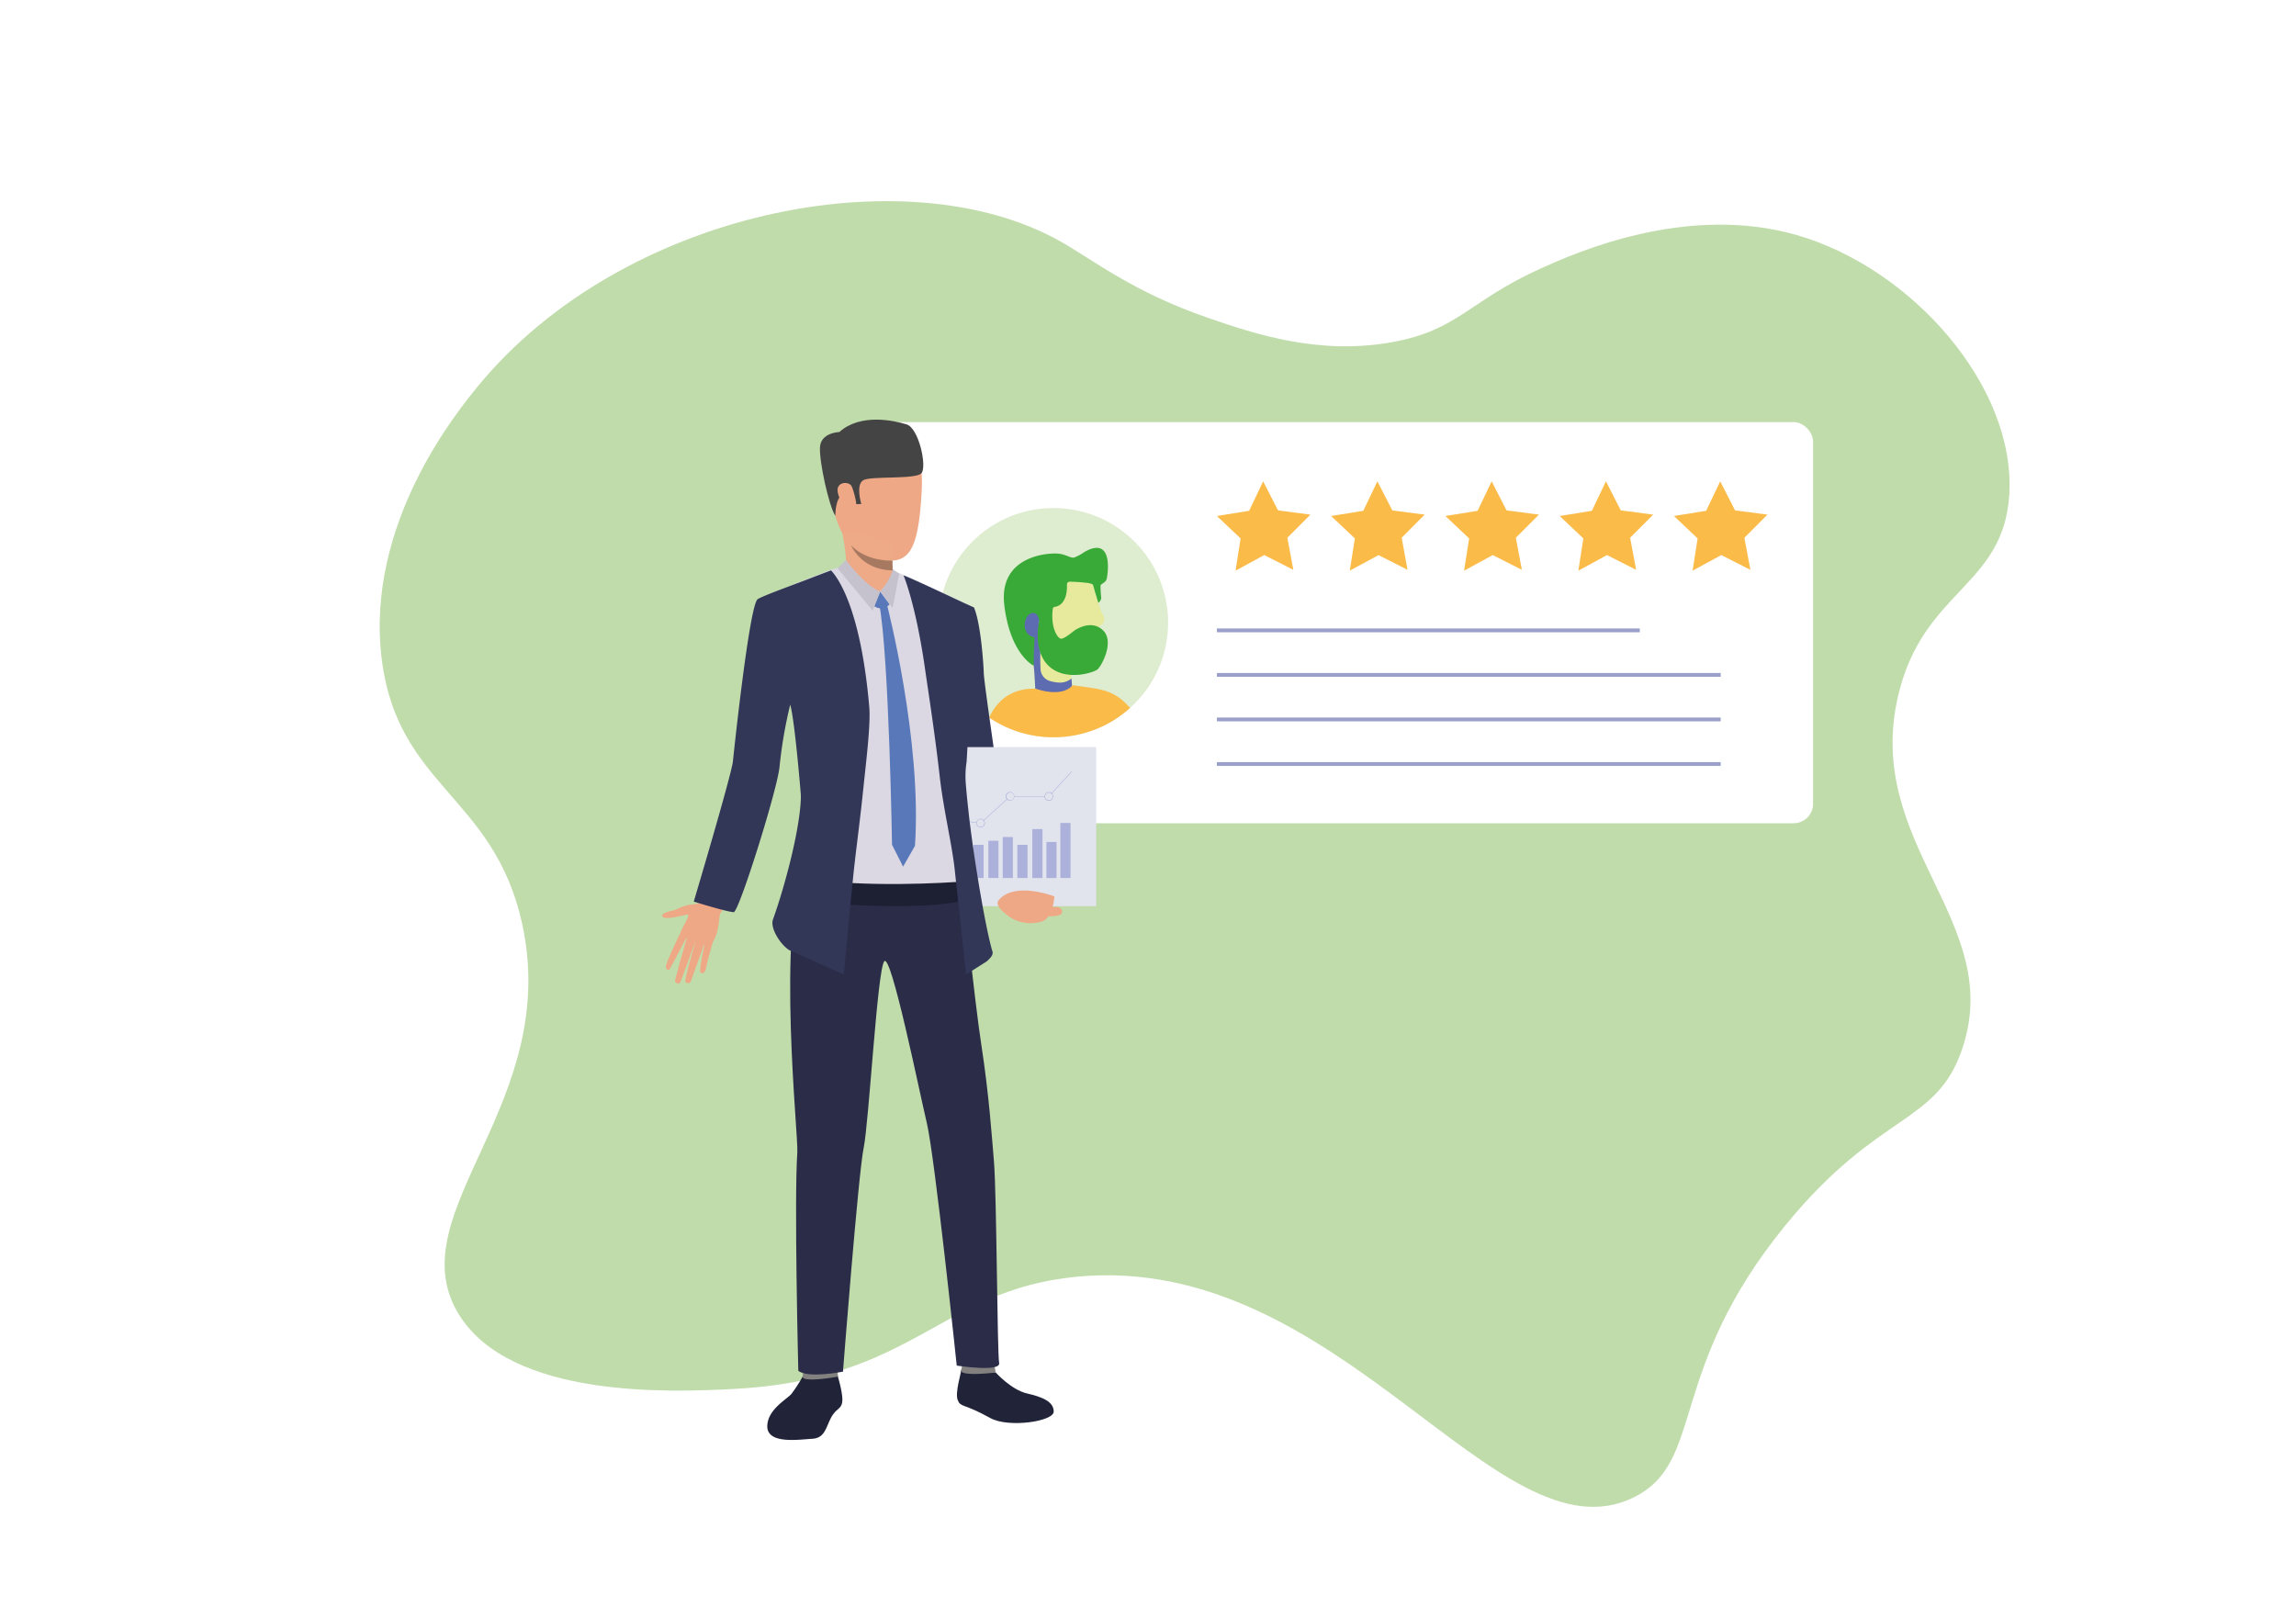 <svg xmlns="http://www.w3.org/2000/svg" xmlns:xlink="http://www.w3.org/1999/xlink" viewBox="0 0 600 420"><defs><style>.cls-1,.cls-8{fill:none;}.cls-2{isolation:isolate;}.cls-3{fill:#fff;}.cls-4{fill:#c0dcab;}.cls-5{fill:#ffd64a;}.cls-6{fill:#fbbb49;}.cls-7{opacity:0.5;}.cls-8{stroke:#364294;stroke-miterlimit:10;}.cls-9{clip-path:url(#clip-path);}.cls-10{fill:#deecd0;}.cls-11{clip-path:url(#clip-path-2);}.cls-12{fill:#f6e947;opacity:0.38;mix-blend-mode:screen;}.cls-13{fill:#5d6cb1;}.cls-14{fill:#39aa37;}.cls-15{fill:#212338;}.cls-16{fill:#323657;}.cls-17{fill:#e1e3ed;}.cls-18{fill:#abb1da;}.cls-19{fill:#eea886;}.cls-20{fill:#82817f;}.cls-21{fill:#2a2c48;}.cls-22{fill:#dbd8e3;}.cls-23{fill:#1d1f33;}.cls-24{fill:#444;}.cls-25{fill:#eea987;}.cls-26{fill:#a77961;}.cls-27{fill:#5878ba;}.cls-28{fill:#c5c2cd;}</style><clipPath id="clip-path"><circle class="cls-1" cx="275.29" cy="162.74" r="29.96" transform="translate(-34.44 242.32) rotate(-45)"/></clipPath><clipPath id="clip-path-2"><circle class="cls-1" cx="275.29" cy="162.74" r="29.96" transform="translate(54 393.6) rotate(-76.8)"/></clipPath></defs><g class="cls-2"><g id="Layer_2" data-name="Layer 2"><g id="Layer_1-2" data-name="Layer 1"><rect class="cls-3" width="600" height="420"/><path class="cls-4" d="M466.71,320.07c24.49-29.91,39.38-25.89,46.13-46.14,11.1-33.25-26-53.26-16.77-92.27,6.51-27.48,27.46-28.28,29-52.31,1.77-28.44-25.57-59.31-55.54-67.92-28.9-8.31-58,4.74-66.65,8.63-19.07,8.56-21.56,16.13-38.9,19.33-19.17,3.53-36-2.07-48.23-6.29-19.79-6.83-30-15.14-38.52-19.94-40.46-22.9-114.85-7.92-152.32,37.76-5.39,6.58-29.52,36-25.16,71.3,4.13,33.48,29.37,35.71,36.7,69.21,10.3,47.08-32.4,75.38-16.78,101.7,13.47,22.71,56.48,20.64,71.3,19.93,48-2.31,54.51-25.86,90.18-29.36,69.09-6.79,110.05,75.16,145.74,57.67C445.83,382.07,435.3,358.42,466.71,320.07Z"/><path class="cls-5" d="M236.89,123.64l23,6.19s-2.56,19.42,0,25.17h-16s-2.78,8.33-4.25,12.16"/><rect class="cls-3" x="229" y="110.32" width="244.8" height="104.84" rx="5.08"/><polygon class="cls-6" points="445.86 133.5 437.44 134.86 443.63 140.72 442.31 149.15 449.81 145.07 457.42 148.93 455.85 140.54 461.88 134.5 453.41 133.39 449.53 125.8 445.86 133.5"/><polygon class="cls-6" points="416 133.5 407.58 134.86 413.77 140.72 412.46 149.15 419.95 145.07 427.56 148.93 425.99 140.54 432.01 134.5 423.55 133.39 419.67 125.8 416 133.5"/><polygon class="cls-6" points="386.14 133.5 377.72 134.86 383.92 140.72 382.6 149.15 390.09 145.07 397.7 148.93 396.13 140.54 402.16 134.5 393.69 133.39 389.81 125.8 386.14 133.5"/><polygon class="cls-6" points="354.06 140.72 352.73 149.14 359.94 145.24 360.23 145.08 367.83 148.93 366.29 140.54 372.3 134.5 363.85 133.4 359.94 125.8 356.27 133.5 347.85 134.86 354.06 140.72"/><polygon class="cls-6" points="326.43 133.5 318 134.86 324.2 140.72 322.88 149.15 330.37 145.07 337.98 148.93 336.42 140.54 342.44 134.5 333.98 133.39 330.09 125.8 326.43 133.5"/><g class="cls-7"><line class="cls-8" x1="318" y1="164.75" x2="428.52" y2="164.75"/></g><g class="cls-7"><line class="cls-8" x1="318" y1="176.39" x2="449.66" y2="176.39"/></g><g class="cls-7"><line class="cls-8" x1="318" y1="188.03" x2="449.66" y2="188.03"/></g><g class="cls-7"><line class="cls-8" x1="318" y1="199.68" x2="449.66" y2="199.68"/></g><g class="cls-9"><circle class="cls-10" cx="275.29" cy="162.74" r="29.96" transform="translate(-34.44 242.32) rotate(-45)"/><g class="cls-11"><path class="cls-12" d="M287.5,163.52c-1,.4-.59,3.8-.77,4.9s-1,5.35-3.21,6-3.62.82-3.64,1.19c0,.17.05,1,.12,1.73l.14,1.73-2,2.49-2.2.17-5.4-1.57s-.25-5.61-.47-6.47c-.14-.55-2.16-4.33-3.63-8a18.23,18.23,0,0,1-1.54-5.74c0-3.92.13-8,2.54-10s17.71-9.26,18.13,2.71c0,0,1.84,6.86,2.65,8A1.87,1.87,0,0,1,287.5,163.52Z"/><path class="cls-13" d="M280,177.33l.14,1.73-.57,2.79-3.63-.13-5.4-1.57s-.25-5.61-.47-6.47c-.14-.55-2.16-4.33-3.63-8l.19-2.31s4.41-.5,4.58-.48a15.75,15.75,0,0,1,1.58,2.85c0,.15-.87,2.76-.87,2.76s-.16,3.61,0,6.4a3.41,3.41,0,0,0,2.49,3.1,10.37,10.37,0,0,0,2.56.41A4.82,4.82,0,0,0,280,177.33Z"/><path class="cls-14" d="M271.55,162.14S269.7,169.83,274,174s11.77,1.85,12.82.94,4.58-7.34,1.32-10.3-7.55.28-7.55.28-2.56,2.19-3.4,2-2.69-2.89-2.07-7.8a.58.58,0,0,1,.52-.51c1-.13,3.32-1,3.18-5.85a.71.71,0,0,1,.73-.73,42.92,42.92,0,0,1,4.92.36,5.19,5.19,0,0,1,.9.26.5.5,0,0,1,.3.32c.13.48.43,1.56.51,1.82s.83,2.75.83,2.75a1.72,1.72,0,0,0,.77-1.34,23.51,23.51,0,0,1-.18-3.21c.17-.43,1.41-.75,1.62-1.75.47-2.27,1.38-11.13-5.89-6.94a11.75,11.75,0,0,1-2.61,1.41c-1,.21-1.94-.73-4-1-2.9-.31-15.81.57-14.27,13.46S270.13,174,270.13,174,270,163.45,271.55,162.14Z"/><path class="cls-13" d="M271.55,162.14s-.2-2.21-1.89-1.9c-2.27.41-3.23,6.33,1.51,6.42A17.42,17.42,0,0,1,271.55,162.14Z"/><path class="cls-6" d="M270.68,180s6.66,2.53,9.62-.91c8.19,1.14,11,1.07,15.82,6.84-4.07,7.23-25.82,10.57-26.62,10.31s-11.36-5.9-11.67-6.15S259.88,179.62,270.68,180Z"/></g></g><path class="cls-15" d="M210.1,359.13a38.93,38.93,0,0,1-3.29,5.19c-1.3,1.47-6.27,4.1-6.3,8.47,0,4.74,8.38,3.43,11.68,3.25s3.54-2.7,4.92-5.39,2.78-2.23,3-4.39-1.34-7.13-1.34-7.13Z"/><path class="cls-16" d="M259.93,232.75s-9.27-21.61-10.38-26.92c-.51-2.41-1.9-8.4-2.78-13.32-.29-1.62-.53-3.29-.74-4.92h0c-.83-6.52-1-12.47-1-12.47s-4.92-16.87,5.63-17.9a25.77,25.77,0,0,1,3.88,1.6c1.77,4.15,2.47,14.72,2.54,17,0,1.86,2.77,20.61,2.81,21.28.08,1.28,2.89,8.05,4.39,13.06,3.28,10.92,5,19.54,5,19.54Z"/><rect class="cls-17" x="238.92" y="195.26" width="47.54" height="41.58"/><rect class="cls-18" x="269.77" y="216.69" width="2.65" height="12.79"/><rect class="cls-18" x="273.45" y="220.05" width="2.65" height="9.43"/><rect class="cls-18" x="277.1" y="215.09" width="2.65" height="14.38"/><path class="cls-19" d="M275.54,234.28s-.28,5.6-3.29,6.57a10.27,10.27,0,0,1-7.68-.75c-1.39-.85-4.88-3.31-3.57-4.86C265.18,230.26,275.54,234.28,275.54,234.28Z"/><path class="cls-19" d="M274,239.46s3.76.28,3.56-1.32-2.91-1-2.91-1Z"/><rect class="cls-18" x="258.28" y="219.74" width="2.64" height="9.73"/><rect class="cls-18" x="262.04" y="218.76" width="2.65" height="10.71"/><rect class="cls-18" x="265.86" y="220.8" width="2.65" height="8.67"/><rect class="cls-18" x="254.38" y="220.8" width="2.65" height="8.67"/><path class="cls-18" d="M245.05,214.39l.08.11-.11.07-2.83,1.91-.08-.11,2.84-1.91Z"/><path class="cls-18" d="M255.28,214.94a.49.49,0,0,0,0,.12h-.13l-8.12-1-.13,0a.59.59,0,0,0,0-.13l.13,0,8.11,1Z"/><path class="cls-18" d="M263.25,208.87l-.09.08-6,5.46-.09.09-.09-.1.1-.08,6-5.47.1-.08Z"/><path class="cls-18" d="M273.09,208.15a.13.13,0,0,0,0,.06h-8.16v-.12h8.16A.13.13,0,0,0,273.09,208.15Z"/><path class="cls-18" d="M280.12,201.67l-5.23,5.7-.08.09a.39.39,0,0,0-.1-.08l.09-.1,5.22-5.69Z"/><path class="cls-18" d="M245.91,212.76a1.13,1.13,0,0,0-1.12,1.13,1.11,1.11,0,0,0,.16.57l.07.11a1.13,1.13,0,0,0,2-.48c0-.05,0-.09,0-.13v-.07A1.14,1.14,0,0,0,245.91,212.76Zm1,1.31a1,1,0,0,1-1.76.43l-.08-.11a1.06,1.06,0,0,1-.13-.5,1,1,0,1,1,2,0v.05A.59.59,0,0,1,246.89,214.07Z"/><path class="cls-18" d="M257.13,214.41l-.08-.09a1.12,1.12,0,0,0-.79-.33,1.15,1.15,0,0,0-1.11.93s0,.09,0,.13v.07a1.12,1.12,0,0,0,2.24,0A1.1,1.1,0,0,0,257.13,214.41Zm-.87,1.7a1,1,0,0,1-1-1,.13.13,0,0,1,0-.06.49.49,0,0,1,0-.12,1,1,0,0,1,1.67-.54l.09.1a1,1,0,0,1,.22.62A1,1,0,0,1,256.26,216.11Z"/><path class="cls-18" d="M265.07,208.09a1.13,1.13,0,1,0-2,.76l.09.1a1.11,1.11,0,0,0,.79.32,1.13,1.13,0,0,0,1.12-1.06v-.12ZM264,209.15a1,1,0,0,1-.7-.28l-.08-.1a1,1,0,0,1-.22-.62,1,1,0,0,1,2-.06v.12A1,1,0,0,1,264,209.15Z"/><path class="cls-18" d="M274.89,207.37l-.09-.09a1.1,1.1,0,0,0-.71-.25,1.12,1.12,0,0,0-1.12,1.06s0,0,0,.06,0,0,0,.06a1.12,1.12,0,0,0,2.24-.06A1.1,1.1,0,0,0,274.89,207.37Zm-.8,1.78a1,1,0,0,1-1-.94.19.19,0,0,1,0-.12,1,1,0,0,1,1.61-.71.39.39,0,0,1,.1.08,1,1,0,0,1-.72,1.69Z"/><path class="cls-19" d="M184.86,233.54s-1.63,2.85-3.57,2.79a11.73,11.73,0,0,0-4.53,1.34c-.91.43-4.19.8-3.66,1.86s5.44-.36,6.52-.47-1.73,3.69-1.68,4.75,6.88,4.91,8.51,2.1,1.41-6.77,1.8-7.21a20.38,20.38,0,0,0,1.27-2Z"/><path class="cls-19" d="M178.16,243.08s-4.38,8.9-4.15,9.71.75,1,1.2.17,4.49-8.5,4.49-8.5-3.32,11.3-3.29,12c0,.41,1,.81,1.29.39s4.24-11.46,4.24-11.46-3.08,10.56-2.86,11.14a.82.82,0,0,0,1.48-.12c.29-.77,3.73-10.43,3.73-10.43s-1.74,7.8-1.24,8.18c.3.23,1.13.62,1.51-1.41s1.8-6.72,1.8-6.72Z"/><path class="cls-15" d="M260.19,358.7s4.06,4.53,8.17,5.48,7,2.16,7,4.75-11.85,4.31-16.56,1.69c-7-3.9-7.74-2.73-8.52-4.68s.93-7.18.88-7.8S260.19,358.7,260.19,358.7Z"/><path class="cls-20" d="M259.74,356.54a18.78,18.78,0,0,1,.45,2.16c-.08.05-9.27,1.14-9-.56.23-1.38.55-2.88.55-2.88Z"/><path class="cls-20" d="M218.7,357.7a19.44,19.44,0,0,1,.31,2.07c-.08.05-9.33,1.71-9.28,0a8,8,0,0,1,.86-2.89Z"/><path class="cls-21" d="M251.37,229.57s3.35,32.48,5.09,43.6c2,13,2.72,23.75,3.29,30.48.71,8.46.85,50.1,1.35,52.57s-11.08.69-11.08.69-5.7-54.41-7.82-63.42c-2-8.4-9.32-44.53-11.13-42.24s-4,42.17-5.38,48.79-5.4,58.45-5.4,58.45-9.22,1.83-11.67-.24c0,0-1.12-44.67-.26-57.08.32-4.73-5.54-56.71,2-77.64C214.31,212.47,251.37,229.57,251.37,229.57Z"/><path class="cls-22" d="M186.09,234.14s2.51,2.9,4.88,2.47S203.21,206,203.31,200c.07-4.89,2.74-17.8,2.74-17.8v0h0v0c.27,1,3.88,14.36,4,20.8.13,6.69-.4,29.68-.4,29.68l9,2.39,28.59.27,6.52-2.66s-.71-7.4-1-12.59c-.16-3.3-.8-9.21-.64-15,0,0-.1-6.07.5-8.68.07-11.53.76-23,.76-23q.58-7.84.82-14.68c-1.27-.67-2.78-1.45-4-2-3.75-1.79-9-4.2-12.34-5.74-2-.9-3.89-1.56-3.89-1.56s-13.42-1.29-14.51-1.22a33.45,33.45,0,0,0-4.22,1.44c-4.76,1.81-13.93,5.49-15.4,6.54-2.14,1.53-6.67,38-6.87,40.53C192.59,201.46,186.09,234.14,186.09,234.14Z"/><path class="cls-23" d="M252.87,230.3s-19.64,1.68-36.84,0V236s25.62,2.44,37.7-1.08Z"/><path class="cls-16" d="M236.12,150.39s3.2,7.5,5.59,24.28c.93,6.44,2.63,17.28,3.87,28.35h0c1,8.72,3.21,17.68,3.92,24.35.74,6.92,2.95,27.31,2.95,27.31l5.37-3.39c.77-.7,1.84-1.63,1.53-2.62-1.47-4.77-4.3-20.54-6-34.28,0,0,0,0,0,0-.07-.66-.15-1.32-.23-2a.34.34,0,0,0,0-.1c-.31-2.75-.58-5.39-.76-7.8a24.41,24.41,0,0,1,.24-5.42c.75-12.33,1.12-25.34,1.12-25.34.39-5.32.62-10.3.77-14.93C254.5,158.81,237.65,150.84,236.12,150.39Z"/><path class="cls-16" d="M203.72,200.29c-.42,5.59-10.66,38.27-12,38.12-2.39-.25-10.42-2.78-10.42-2.78s9.89-33.21,10.24-36.71c.25-2.55,4.31-40.77,6.45-42.31,1.24-.88,10.41-4.13,14.9-5.91l4.27-1.62c1,1.06,7.63,8.28,10,35.7.39,4.63-.84,14.41-1.67,22.4-.88,8.52-1.85,15.17-2.57,22.3-1.41,14-2.39,25.21-2.39,25.21l-14-6.22c-2.26-1.13-5.39-5.78-4.54-8.15,3.23-9,7.3-24.51,7.3-32.45,0,0-1.56-19.44-2.79-23.71A120,120,0,0,0,203.72,200.29Z"/><path class="cls-19" d="M227.76,114.24s14-5.18,13.13,13.44-4.16,20.5-13.37,17.9-10-14.35-11.19-20S223.18,115.05,227.76,114.24Z"/><path class="cls-24" d="M218.28,134.82s0-5,2-5.44,3.13,2.42,3.13,2.42l1.66-.09s-1.49-5,.49-6.19,13.76-.14,15.24-1.84-.66-11.77-3.88-12.76-12-3-17.59,2c0,0-4.86.1-5.05,4S216.59,132.12,218.28,134.82Z"/><path class="cls-19" d="M222.65,127.27c-.62-1.64-4.12-1.43-3.76,1.17s3.25,6.61,4.41,5.85S223.5,129.54,222.65,127.27Z"/><path class="cls-25" d="M220.69,149.78s1.23-1-.54-10.34c-.47-2.5,13.15,3,13.15,3s-.11,2.05-.09,4.1a25.12,25.12,0,0,0,.11,2.57,8,8,0,0,0,.5,1.8C234.43,152.3,225.73,153.38,220.69,149.78Z"/><path class="cls-26" d="M233.32,149.08c-8.18-.11-10.81-6.32-10.89-6.52,4.31,4.37,10.78,3.95,10.78,3.95A25.12,25.12,0,0,0,233.32,149.08Z"/><path class="cls-27" d="M230,154.6l2.47,3.33a3,3,0,0,1-4,.51Z"/><path class="cls-27" d="M231.8,158.07s9.19,35.41,7.3,63L236,226.5l-2.89-5.72s-.8-49.3-3.32-62.8Z"/><path class="cls-25" d="M232.68,151.5,230,154.6s-4.27-.82-5.52-3S232.68,151.5,232.68,151.5Z"/><path class="cls-28" d="M233.29,148.78s-.31,2.37-3.26,5.82l3.22,4.34,1.75-9Z"/><path class="cls-28" d="M221.08,146.36s4.64,6.54,8.95,8.24l-2,5-9.15-11.07Z"/></g></g></g></svg>